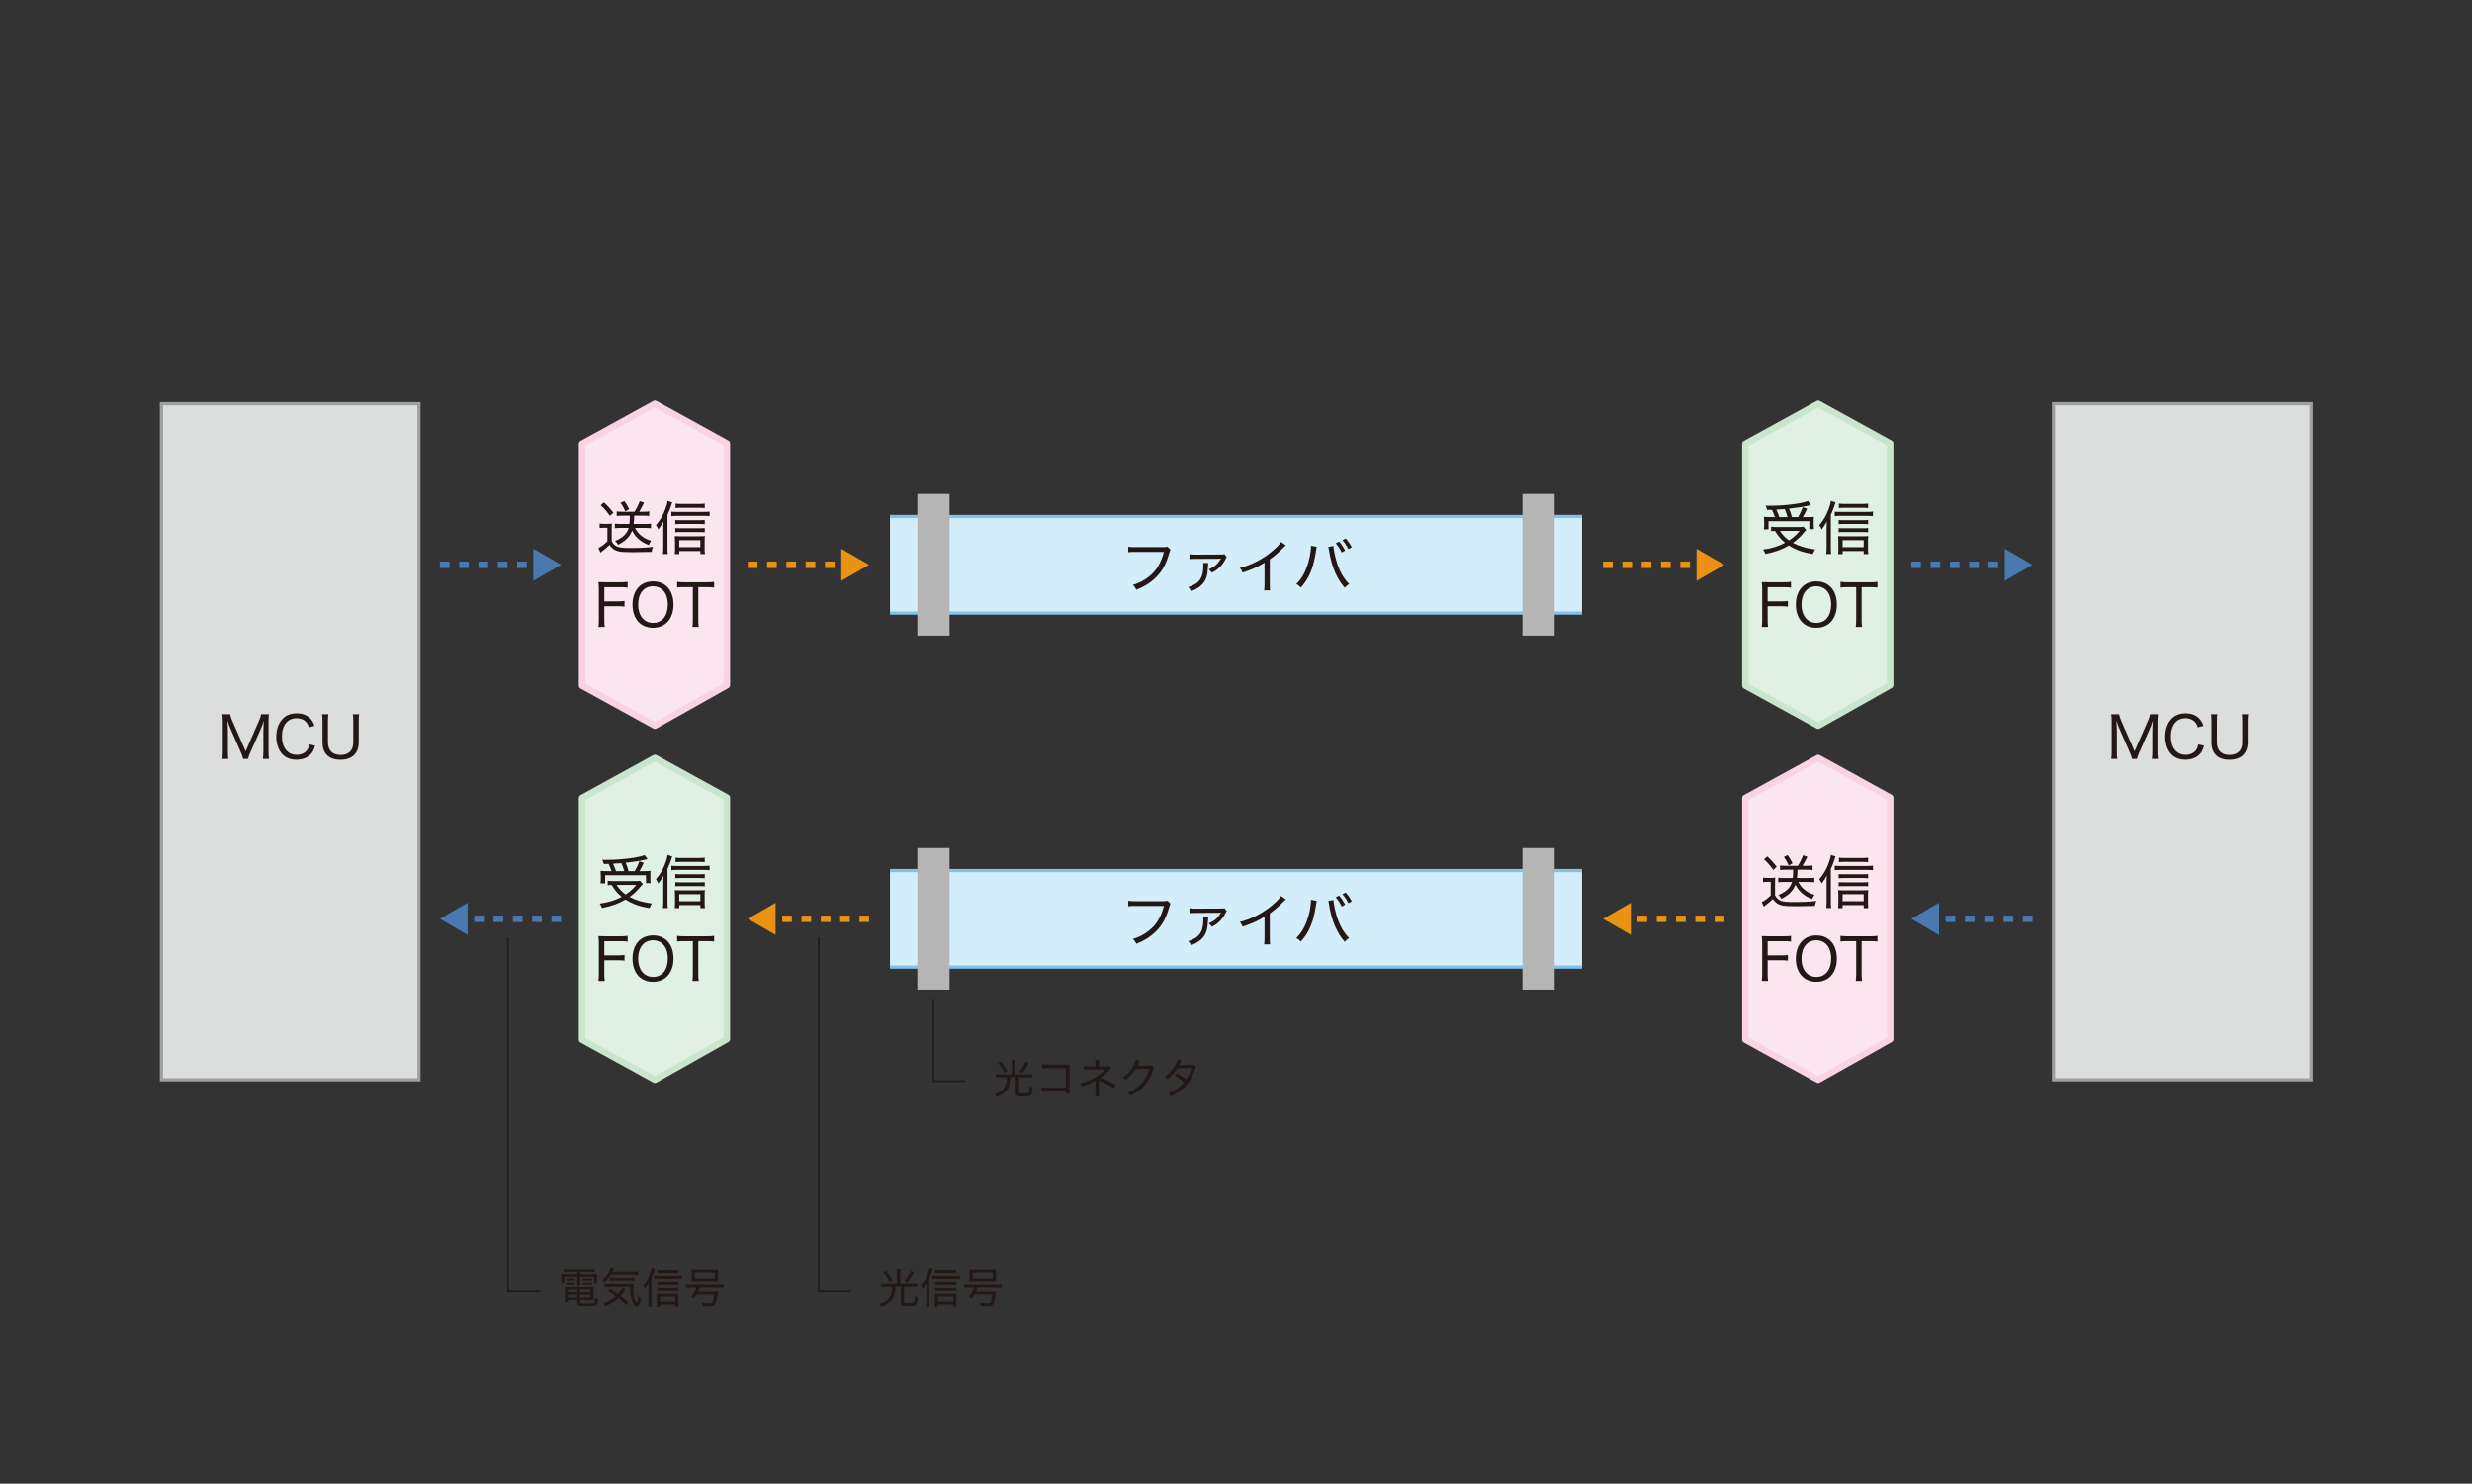 <?xml version="1.0" encoding="UTF-8"?>
<svg xmlns="http://www.w3.org/2000/svg" viewBox="0 0 768 461">
  <rect x="0" y="0" width="768" height="461" fill="#333333" stroke="none"/>
  <defs>
    <style>
      .cls-1 {
        fill: #d3edfb;
        fill-rule: evenodd;
      }

      .cls-2 {
        stroke: #e99214;
      }

      .cls-2, .cls-3, .cls-4, .cls-5, .cls-6 {
        stroke-miterlimit: 10;
      }

      .cls-2, .cls-3, .cls-4, .cls-6 {
        fill: none;
      }

      .cls-2, .cls-4 {
        stroke-dasharray: 3 3;
      }

      .cls-2, .cls-4, .cls-7, .cls-8 {
        stroke-width: 2px;
      }

      .cls-3 {
        stroke: #231815;
        stroke-width: .5px;
      }

      .cls-4 {
        stroke: #4b78ae;
      }

      .cls-9 {
        fill: #e99214;
      }

      .cls-10 {
        fill: #231815;
      }

      .cls-11 {
        fill: #b5b5b6;
      }

      .cls-5 {
        fill: #dcdddd;
        stroke: #9fa0a0;
      }

      .cls-7 {
        fill: #e0f0e2;
        stroke: #cae5cd;
      }

      .cls-7, .cls-8 {
        stroke-linejoin: round;
      }

      .cls-12 {
        fill: #4b78ae;
      }

      .cls-6 {
        stroke: #82c1ea;
      }

      .cls-8 {
        fill: #fbe6ef;
        stroke: #f9d3e3;
      }
    </style>
  </defs>
  <g id="fig">
    <rect class="cls-5" x="50.158" y="125.5" width="80" height="210"/>
    <rect class="cls-5" x="638" y="125.5" width="80" height="210"/>
    <polygon class="cls-8" points="180.829 137.943 180.829 213.05 203.462 225.5 225.829 212.907 225.829 137.817 203.462 125.5 180.829 137.943"/>
    <polygon class="cls-7" points="180.829 247.943 180.829 323.05 203.462 335.5 225.829 322.907 225.829 247.817 203.462 235.5 180.829 247.943"/>
    <polygon class="cls-8" points="542.25 247.943 542.25 323.05 564.883 335.5 587.25 322.907 587.25 247.817 564.883 235.5 542.25 247.943"/>
    <polygon class="cls-7" points="542.25 137.943 542.25 213.05 564.883 225.5 587.25 212.907 587.25 137.817 564.883 125.5 542.25 137.943"/>
    <g>
      <line class="cls-4" x1="136.65" y1="175.5" x2="167.161" y2="175.5"/>
      <polygon class="cls-12" points="165.702 180.486 174.336 175.5 165.702 170.514 165.702 180.486"/>
    </g>
    <g>
      <line class="cls-4" x1="593.782" y1="175.5" x2="624.292" y2="175.5"/>
      <polygon class="cls-12" points="622.833 180.486 631.468 175.5 622.833 170.514 622.833 180.486"/>
    </g>
    <g>
      <line class="cls-2" x1="232.321" y1="175.5" x2="262.832" y2="175.5"/>
      <polygon class="cls-9" points="261.373 180.486 270.008 175.5 261.373 170.514 261.373 180.486"/>
    </g>
    <g>
      <line class="cls-2" x1="498.032" y1="175.5" x2="528.542" y2="175.5"/>
      <polygon class="cls-9" points="527.083 180.486 535.718 175.5 527.083 170.514 527.083 180.486"/>
    </g>
    <g>
      <line class="cls-4" x1="631.468" y1="285.5" x2="600.958" y2="285.5"/>
      <polygon class="cls-12" points="602.417 280.514 593.782 285.5 602.417 290.486 602.417 280.514"/>
    </g>
    <g>
      <line class="cls-4" x1="174.336" y1="285.5" x2="143.826" y2="285.5"/>
      <polygon class="cls-12" points="145.285 280.514 136.65 285.5 145.285 290.486 145.285 280.514"/>
    </g>
    <g>
      <line class="cls-2" x1="535.718" y1="285.5" x2="505.208" y2="285.5"/>
      <polygon class="cls-9" points="506.667 280.514 498.032 285.5 506.667 290.486 506.667 280.514"/>
    </g>
    <g>
      <line class="cls-2" x1="270.008" y1="285.5" x2="239.497" y2="285.5"/>
      <polygon class="cls-9" points="240.956 280.514 232.321 285.5 240.956 290.486 240.956 280.514"/>
    </g>
    <g>
      <g>
        <polygon class="cls-1" points="276.5 160.5 276.5 190.5 491.5 190.5 491.5 160.5 276.5 160.5 276.5 160.5"/>
        <line class="cls-6" x1="276.5" y1="160.5" x2="491.5" y2="160.5"/>
        <line class="cls-6" x1="276.5" y1="190.5" x2="491.5" y2="190.5"/>
      </g>
      <rect class="cls-11" x="285.004" y="153.5" width="10" height="44"/>
      <rect class="cls-11" x="472.996" y="153.5" width="10" height="44"/>
    </g>
    <g>
      <g>
        <polygon class="cls-1" points="276.5 270.5 276.5 300.5 491.5 300.5 491.5 270.5 276.5 270.5 276.5 270.5"/>
        <line class="cls-6" x1="276.5" y1="270.5" x2="491.5" y2="270.5"/>
        <line class="cls-6" x1="276.5" y1="300.5" x2="491.5" y2="300.5"/>
      </g>
      <rect class="cls-11" x="285.004" y="263.5" width="10" height="44"/>
      <rect class="cls-11" x="472.996" y="263.5" width="10" height="44"/>
    </g>
  </g>
  <g id="text_ja">
    <g>
      <path class="cls-10" d="M186.301,162.696c.45.072.72.09,1.405.09h1.044c.504,0,.955-.018,1.387-.09-.072.594-.09,1.008-.09,1.927v3.565c.541.955.972,1.351,1.819,1.692.684.288,1.854.396,3.925.396,3.151,0,5.348-.108,7.094-.36-.288.738-.324.864-.45,1.566-2.575.072-4.105.108-5.654.108-2.358,0-3.853-.09-4.591-.27-1.296-.324-1.98-.81-2.827-1.98-.81.792-1.207,1.134-2.161,1.854-.162.126-.432.342-.612.522l-.684-1.422c.828-.378,1.854-1.135,2.809-2.071v-4.213h-1.134c-.54,0-.846.018-1.278.09v-1.404ZM187.633,156.106c1.26,1.17,1.836,1.801,2.953,3.205l-1.081.99c-1.044-1.458-1.639-2.161-2.881-3.295l1.008-.9ZM193.287,160.229c-.63,0-1.188.036-1.675.108v-1.423c.522.072,1.062.108,1.693.108h3.835c.666-1.062,1.152-2.035,1.621-3.277l1.333.486q-1.044,2.035-1.513,2.791h1.44c.684,0,1.17-.036,1.674-.108v1.423c-.504-.072-1.062-.108-1.729-.108h-2.935c-.036,1.296-.054,1.693-.18,2.593h3.709c.685,0,1.225-.036,1.692-.108v1.422c-.504-.054-1.098-.09-1.782-.09h-3.169c.432.882.936,1.548,1.656,2.197.918.81,1.783,1.296,3.349,1.818-.342.432-.558.792-.72,1.314-1.53-.594-2.376-1.116-3.331-1.999-.828-.756-1.386-1.513-1.854-2.503-.72,1.873-2.088,3.259-4.375,4.411-.234-.486-.522-.846-.918-1.17,2.431-1.062,3.691-2.269,4.213-4.069h-2.539c-.666,0-1.26.036-1.747.09v-1.422c.486.072,1.062.108,1.747.108h2.773c.09-.738.126-1.224.126-2.593h-2.395ZM193.971,155.692c.612.828,1.026,1.53,1.513,2.557l-1.188.648c-.486-1.081-.846-1.729-1.513-2.611l1.188-.594Z"/>
      <path class="cls-10" d="M207.38,170.042c0,.829.018,1.513.09,2.107h-1.512c.072-.685.108-1.225.108-2.143v-5.834c0-.792,0-1.134.054-2.125-.468.954-.756,1.386-1.584,2.467-.216-.541-.36-.774-.756-1.314,1.296-1.477,2.197-3.007,2.935-5.023.415-1.099.576-1.693.685-2.521l1.44.468c-.126.324-.18.504-.342,1.026-.306.954-.63,1.764-1.116,2.827v10.065ZM208.586,158.987c.468.054.882.09,1.512.09h8.643c.738,0,1.242-.036,1.729-.108v1.422c-.504-.054-1.062-.09-1.729-.09h-8.643c-.576,0-1.062.036-1.512.09v-1.404ZM211.035,172.167h-1.404c.054-.468.09-.99.09-1.674v-2.25c0-.612-.036-1.207-.072-1.675.396.054.864.072,1.495.072h6.212c.792,0,1.278-.018,1.638-.072-.054.486-.072.973-.072,1.657v2.25c0,.685.018,1.099.09,1.692h-1.422v-.936h-6.554v.936ZM218.958,162.913c-.415-.072-.882-.09-1.513-.09h-6.23c-.63,0-.99.018-1.404.072v-1.314c.432.054.72.072,1.404.072h6.212c.667,0,1.17-.036,1.531-.09v1.351ZM218.958,165.415c-.433-.072-.847-.09-1.495-.09h-6.248c-.648,0-.99.018-1.404.072v-1.314c.378.054.738.072,1.404.072h6.248c.648,0,1.08-.018,1.495-.09v1.35ZM218.958,157.889c-.45-.072-1.009-.09-1.783-.09h-5.726c-.685,0-1.117.018-1.567.09v-1.405c.504.072.973.108,1.657.108h5.563c.864,0,1.422-.036,1.855-.108v1.405ZM217.589,170.024v-2.179h-6.554v2.179h6.554Z"/>
      <path class="cls-10" d="M187.751,192.548c0,1.044.036,1.584.144,2.25h-1.98c.108-.612.144-1.207.144-2.232v-9.579c0-.828-.036-1.404-.144-2.125.612.036,1.17.054,2.052.054h4.862c.936,0,1.494-.036,2.179-.126v1.783c-.612-.09-1.17-.126-2.161-.126h-5.095v4.411h4.123c.955,0,1.495-.036,2.161-.126v1.765c-.612-.09-1.17-.126-2.161-.126h-4.123v4.177Z"/>
      <path class="cls-10" d="M209.246,187.849c0,4.394-2.484,7.22-6.374,7.22s-6.356-2.809-6.356-7.22c0-4.375,2.502-7.202,6.374-7.202s6.355,2.791,6.355,7.202ZM207.481,187.867c0-1.944-.541-3.493-1.549-4.501-.792-.792-1.854-1.206-3.042-1.206-2.809,0-4.627,2.232-4.627,5.689,0,3.439,1.836,5.708,4.645,5.708,2.791,0,4.574-2.215,4.574-5.69Z"/>
      <path class="cls-10" d="M216.948,192.674c0,.9.036,1.458.144,2.125h-1.981c.09-.54.145-1.225.145-2.125v-10.245h-2.701c-.954,0-1.584.036-2.179.126v-1.765c.702.09,1.17.126,2.161.126h7.041c1.152,0,1.692-.036,2.287-.126v1.765c-.612-.09-1.188-.126-2.287-.126h-2.629v10.245Z"/>
    </g>
    <g>
      <path class="cls-10" d="M668.678,227.07c0-.648.072-2.377.126-3.187-.288,1.098-.504,1.656-1.116,3.043l-3.061,6.86c-.379.828-.541,1.314-.721,2.017h-1.513c-.09-.522-.324-1.224-.702-2.035l-2.971-6.734c-.522-1.17-.666-1.548-1.188-3.169.072,1.314.126,2.791.126,3.331v6.338c0,1.026.036,1.638.145,2.269h-1.891c.107-.684.144-1.242.144-2.269v-9.327c0-.973-.036-1.603-.144-2.287h2.431c.126.576.342,1.261.612,1.891l4.213,9.633,4.213-9.633c.324-.756.505-1.296.612-1.891h2.431c-.107.738-.144,1.261-.144,2.287v9.327c0,1.08.036,1.621.144,2.269h-1.891c.091-.594.145-1.351.145-2.269v-6.464Z"/>
      <path class="cls-10" d="M682.824,225.989c-.252-.774-.45-1.134-.828-1.584-.685-.81-1.729-1.242-2.971-1.242-2.827,0-4.573,2.179-4.573,5.671s1.782,5.708,4.573,5.708c1.387,0,2.539-.522,3.223-1.458.378-.522.54-.955.702-1.765l1.801.378c-.324,1.116-.576,1.692-1.044,2.305-1.009,1.314-2.701,2.052-4.735,2.052-1.783,0-3.277-.558-4.321-1.638-1.261-1.278-1.963-3.259-1.963-5.528,0-2.359.756-4.357,2.124-5.69,1.062-1.026,2.449-1.548,4.178-1.548s3.097.486,4.123,1.477c.685.666,1.026,1.242,1.459,2.395l-1.747.468Z"/>
      <path class="cls-10" d="M698.449,221.92c-.108.63-.145,1.188-.145,2.143v6.608c0,1.638-.485,2.971-1.422,3.925-.937.955-2.431,1.477-4.231,1.477-3.602,0-5.6-1.927-5.6-5.401v-6.572c0-.972-.036-1.566-.145-2.179h1.98c-.107.576-.144,1.17-.144,2.179v6.518c0,2.539,1.404,3.961,3.943,3.961s3.925-1.405,3.925-3.961v-6.518c0-.972-.036-1.548-.144-2.179h1.98Z"/>
    </g>
    <g>
      <path class="cls-10" d="M561.154,164.694c-.252.234-.378.378-.648.685-1.314,1.584-2.106,2.323-3.493,3.313,2.071,1.08,3.907,1.62,6.933,2.034-.288.433-.522.864-.721,1.423-2.214-.378-3.438-.702-4.951-1.333-.954-.396-1.566-.72-2.521-1.314-2.161,1.26-4.357,2.053-7.274,2.629-.198-.576-.36-.864-.738-1.369,2.683-.36,4.789-1.008,6.842-2.106-1.314-1.062-1.944-1.818-3.133-3.673-.486,0-.81.036-1.206.09v-1.404c.468.072,1.062.108,1.818.108h6.645c.756,0,1.188-.018,1.584-.09l.864,1.008ZM551.413,160.679c-.252-.81-.504-1.44-.9-2.25-.468.018-.702.018-1.494.018q-.107-.504-.486-1.333c.486.054.721.054,1.188.054,4.646,0,10.047-.667,11.974-1.477l.918,1.242q-.233.054-.738.18c-1.566.378-3.295.648-6.067.954.396.918.595,1.513.9,2.611h1.927c.648-1.098,1.044-1.962,1.422-3.061l1.387.468c-.774,1.603-.99,2.017-1.351,2.593h1.44c.973,0,1.494-.018,2.017-.072-.054.45-.072.846-.072,1.404v1.207c0,.45.036.828.091,1.188h-1.44v-2.449h-12.694v2.539h-1.44c.054-.378.09-.864.09-1.314v-1.188c0-.486-.018-.846-.071-1.404.54.072,1.116.09,2.143.09h1.26ZM555.375,160.679c-.271-.936-.522-1.656-.9-2.484-1.297.108-1.369.108-2.611.162.414.9.648,1.458.937,2.323h2.575ZM552.979,164.964c.847,1.297,1.603,2.107,2.81,2.971,1.386-.9,2.232-1.657,3.312-2.971h-6.122Z"/>
      <path class="cls-10" d="M568.801,170.042c0,.829.019,1.513.091,2.107h-1.513c.072-.685.108-1.225.108-2.143v-5.834c0-.792,0-1.134.054-2.125-.469.954-.757,1.386-1.585,2.467-.216-.541-.359-.774-.756-1.314,1.296-1.477,2.196-3.007,2.935-5.023.414-1.099.576-1.693.685-2.521l1.44.468c-.126.324-.181.504-.342,1.026-.307.954-.631,1.764-1.117,2.827v10.065ZM570.008,158.987c.468.054.882.09,1.513.09h8.643c.737,0,1.242-.036,1.729-.108v1.422c-.505-.054-1.062-.09-1.729-.09h-8.643c-.576,0-1.062.036-1.513.09v-1.404ZM572.456,172.167h-1.404c.054-.468.09-.99.09-1.674v-2.25c0-.612-.036-1.207-.071-1.675.396.054.864.072,1.494.072h6.212c.792,0,1.278-.018,1.639-.072-.055.486-.072.973-.072,1.657v2.25c0,.685.018,1.099.09,1.692h-1.422v-.936h-6.555v.936ZM580.379,162.912c-.414-.072-.883-.09-1.513-.09h-6.229c-.631,0-.99.018-1.405.072v-1.314c.433.054.721.072,1.405.072h6.212c.666,0,1.17-.036,1.53-.09v1.351ZM580.379,165.415c-.433-.072-.847-.09-1.495-.09h-6.247c-.648,0-.99.018-1.405.072v-1.314c.379.054.738.072,1.405.072h6.247c.648,0,1.081-.018,1.495-.09v1.35ZM580.379,157.889c-.45-.072-1.009-.09-1.783-.09h-5.726c-.684,0-1.116.018-1.566.09v-1.405c.504.072.973.108,1.656.108h5.564c.864,0,1.422-.036,1.854-.108v1.405ZM579.011,170.024v-2.179h-6.555v2.179h6.555Z"/>
      <path class="cls-10" d="M549.172,192.548c0,1.044.036,1.584.145,2.25h-1.98c.107-.612.144-1.207.144-2.232v-9.579c0-.828-.036-1.404-.144-2.125.612.036,1.17.054,2.053.054h4.861c.937,0,1.494-.036,2.179-.126v1.783c-.612-.09-1.171-.126-2.161-.126h-5.096v4.411h4.124c.954,0,1.494-.036,2.16-.126v1.765c-.612-.09-1.17-.126-2.16-.126h-4.124v4.177Z"/>
      <path class="cls-10" d="M570.667,187.848c0,4.394-2.484,7.22-6.374,7.22s-6.355-2.809-6.355-7.22c0-4.375,2.503-7.202,6.374-7.202s6.355,2.791,6.355,7.202ZM568.902,187.866c0-1.944-.54-3.493-1.548-4.501-.793-.792-1.854-1.206-3.043-1.206-2.809,0-4.628,2.232-4.628,5.689,0,3.439,1.837,5.708,4.646,5.708,2.791,0,4.573-2.215,4.573-5.69Z"/>
      <path class="cls-10" d="M578.369,192.674c0,.9.036,1.458.145,2.125h-1.98c.09-.54.144-1.225.144-2.125v-10.245h-2.7c-.955,0-1.585.036-2.179.126v-1.765c.702.09,1.17.126,2.16.126h7.04c1.152,0,1.692-.036,2.287-.126v1.765c-.612-.09-1.188-.126-2.287-.126h-2.629v10.245Z"/>
    </g>
    <g>
      <path class="cls-10" d="M199.733,274.694c-.252.234-.378.378-.648.685-1.314,1.584-2.106,2.323-3.493,3.313,2.07,1.08,3.907,1.62,6.932,2.034-.288.433-.522.864-.72,1.423-2.215-.378-3.439-.702-4.952-1.333-.954-.396-1.566-.72-2.521-1.314-2.161,1.26-4.357,2.053-7.274,2.629-.198-.576-.36-.864-.738-1.369,2.683-.36,4.79-1.008,6.842-2.106-1.314-1.062-1.945-1.818-3.133-3.673-.486,0-.81.036-1.206.09v-1.404c.468.072,1.062.108,1.818.108h6.644c.756,0,1.188-.018,1.584-.09l.864,1.008ZM189.992,270.679c-.252-.81-.504-1.44-.9-2.25-.468.018-.702.018-1.495.018q-.108-.504-.486-1.333c.486.054.72.054,1.188.054,4.646,0,10.047-.667,11.974-1.477l.918,1.242q-.234.054-.738.18c-1.566.378-3.295.648-6.068.954.396.918.594,1.513.9,2.611h1.927c.648-1.098,1.044-1.962,1.422-3.061l1.386.468c-.774,1.603-.99,2.017-1.351,2.593h1.44c.973,0,1.495-.018,2.017-.072-.054.45-.072.846-.072,1.404v1.207c0,.45.036.828.09,1.188h-1.44v-2.449h-12.694v2.539h-1.44c.054-.378.09-.864.09-1.314v-1.188c0-.486-.018-.846-.072-1.404.541.072,1.117.09,2.143.09h1.261ZM193.953,270.679c-.27-.936-.522-1.656-.9-2.484-1.296.108-1.368.108-2.611.162.415.9.648,1.458.937,2.323h2.575ZM191.559,274.964c.846,1.297,1.603,2.107,2.809,2.971,1.387-.9,2.233-1.657,3.313-2.971h-6.122Z"/>
      <path class="cls-10" d="M207.38,280.042c0,.829.018,1.513.09,2.107h-1.512c.072-.685.108-1.225.108-2.143v-5.834c0-.792,0-1.134.054-2.125-.468.954-.756,1.386-1.584,2.467-.216-.541-.36-.774-.756-1.314,1.296-1.477,2.197-3.007,2.935-5.023.415-1.099.576-1.693.685-2.521l1.44.468c-.126.324-.18.504-.342,1.026-.306.954-.63,1.764-1.116,2.827v10.065ZM208.586,268.987c.468.054.882.09,1.512.09h8.643c.738,0,1.242-.036,1.729-.108v1.422c-.504-.054-1.062-.09-1.729-.09h-8.643c-.576,0-1.062.036-1.512.09v-1.404ZM211.035,282.167h-1.404c.054-.468.09-.99.09-1.674v-2.25c0-.612-.036-1.207-.072-1.675.396.054.864.072,1.495.072h6.212c.792,0,1.278-.018,1.638-.072-.054.486-.072.973-.072,1.657v2.25c0,.685.018,1.099.09,1.692h-1.422v-.936h-6.554v.936ZM218.958,272.912c-.415-.072-.882-.09-1.513-.09h-6.23c-.63,0-.99.018-1.404.072v-1.314c.432.054.72.072,1.404.072h6.212c.667,0,1.17-.036,1.531-.09v1.351ZM218.958,275.415c-.433-.072-.847-.09-1.495-.09h-6.248c-.648,0-.99.018-1.404.072v-1.314c.378.054.738.072,1.404.072h6.248c.648,0,1.08-.018,1.495-.09v1.35ZM218.958,267.889c-.45-.072-1.009-.09-1.783-.09h-5.726c-.685,0-1.117.018-1.567.09v-1.405c.504.072.973.108,1.657.108h5.563c.864,0,1.422-.036,1.855-.108v1.405ZM217.589,280.024v-2.179h-6.554v2.179h6.554Z"/>
      <path class="cls-10" d="M187.751,302.548c0,1.044.036,1.584.144,2.25h-1.98c.108-.612.144-1.207.144-2.232v-9.579c0-.828-.036-1.404-.144-2.125.612.036,1.17.054,2.052.054h4.862c.936,0,1.494-.036,2.179-.126v1.783c-.612-.09-1.17-.126-2.161-.126h-5.095v4.411h4.123c.955,0,1.495-.036,2.161-.126v1.765c-.612-.09-1.17-.126-2.161-.126h-4.123v4.177Z"/>
      <path class="cls-10" d="M209.246,297.848c0,4.394-2.484,7.22-6.374,7.22s-6.356-2.809-6.356-7.22c0-4.375,2.502-7.202,6.374-7.202s6.355,2.791,6.355,7.202ZM207.481,297.866c0-1.944-.541-3.493-1.549-4.501-.792-.792-1.854-1.206-3.042-1.206-2.809,0-4.627,2.232-4.627,5.689,0,3.439,1.836,5.708,4.645,5.708,2.791,0,4.574-2.215,4.574-5.69Z"/>
      <path class="cls-10" d="M216.948,302.674c0,.9.036,1.458.144,2.125h-1.981c.09-.54.145-1.225.145-2.125v-10.245h-2.701c-.954,0-1.584.036-2.179.126v-1.765c.702.09,1.17.126,2.161.126h7.041c1.152,0,1.692-.036,2.287-.126v1.765c-.612-.09-1.188-.126-2.287-.126h-2.629v10.245Z"/>
    </g>
    <g>
      <path class="cls-10" d="M547.723,272.696c.45.072.72.09,1.404.09h1.044c.504,0,.954-.018,1.387-.09-.072.594-.09,1.008-.09,1.927v3.565c.54.955.972,1.351,1.818,1.692.684.288,1.854.396,3.925.396,3.151,0,5.348-.108,7.095-.36-.288.738-.324.864-.45,1.566-2.575.072-4.105.108-5.654.108-2.358,0-3.853-.09-4.591-.27-1.297-.324-1.98-.81-2.827-1.98-.811.792-1.206,1.134-2.161,1.854-.161.126-.432.342-.611.522l-.685-1.422c.828-.378,1.854-1.135,2.809-2.071v-4.213h-1.134c-.54,0-.847.018-1.278.09v-1.404ZM549.055,266.106c1.261,1.17,1.837,1.801,2.953,3.205l-1.081.99c-1.044-1.458-1.638-2.161-2.881-3.295l1.009-.9ZM554.708,270.229c-.63,0-1.188.036-1.674.108v-1.423c.521.072,1.062.108,1.692.108h3.835c.666-1.062,1.152-2.035,1.62-3.277l1.333.486q-1.045,2.035-1.513,2.791h1.44c.685,0,1.17-.036,1.675-.108v1.423c-.505-.072-1.062-.108-1.729-.108h-2.936c-.036,1.296-.054,1.693-.18,2.593h3.709c.685,0,1.225-.036,1.692-.108v1.422c-.504-.054-1.098-.09-1.782-.09h-3.169c.432.882.937,1.548,1.656,2.197.918.81,1.783,1.296,3.35,1.818-.343.432-.559.792-.721,1.314-1.53-.594-2.377-1.116-3.331-1.999-.828-.756-1.387-1.513-1.854-2.503-.72,1.873-2.089,3.259-4.375,4.411-.234-.486-.522-.846-.919-1.17,2.431-1.062,3.691-2.269,4.214-4.069h-2.539c-.666,0-1.26.036-1.746.09v-1.422c.486.072,1.062.108,1.746.108h2.773c.09-.738.126-1.224.126-2.593h-2.396ZM555.393,265.692c.612.828,1.026,1.53,1.513,2.557l-1.188.648c-.486-1.081-.847-1.729-1.513-2.611l1.188-.594Z"/>
      <path class="cls-10" d="M568.801,280.042c0,.829.019,1.513.091,2.107h-1.513c.072-.685.108-1.225.108-2.143v-5.834c0-.792,0-1.134.054-2.125-.469.954-.757,1.386-1.585,2.467-.216-.541-.359-.774-.756-1.314,1.296-1.477,2.196-3.007,2.935-5.023.414-1.099.576-1.693.685-2.521l1.44.468c-.126.324-.181.504-.342,1.026-.307.954-.631,1.764-1.117,2.827v10.065ZM570.008,268.987c.468.054.882.09,1.513.09h8.643c.737,0,1.242-.036,1.729-.108v1.422c-.505-.054-1.062-.09-1.729-.09h-8.643c-.576,0-1.062.036-1.513.09v-1.404ZM572.456,282.167h-1.404c.054-.468.09-.99.09-1.674v-2.25c0-.612-.036-1.207-.071-1.675.396.054.864.072,1.494.072h6.212c.792,0,1.278-.018,1.639-.072-.055.486-.072.973-.072,1.657v2.25c0,.685.018,1.099.09,1.692h-1.422v-.936h-6.555v.936ZM580.379,272.913c-.414-.072-.883-.09-1.513-.09h-6.229c-.631,0-.99.018-1.405.072v-1.314c.433.054.721.072,1.405.072h6.212c.666,0,1.17-.036,1.53-.09v1.351ZM580.379,275.415c-.433-.072-.847-.09-1.495-.09h-6.247c-.648,0-.99.018-1.405.072v-1.314c.379.054.738.072,1.405.072h6.247c.648,0,1.081-.018,1.495-.09v1.35ZM580.379,267.889c-.45-.072-1.009-.09-1.783-.09h-5.726c-.684,0-1.116.018-1.566.09v-1.405c.504.072.973.108,1.656.108h5.564c.864,0,1.422-.036,1.854-.108v1.405ZM579.011,280.024v-2.179h-6.555v2.179h6.555Z"/>
      <path class="cls-10" d="M549.172,302.548c0,1.044.036,1.584.145,2.25h-1.98c.107-.612.144-1.207.144-2.232v-9.579c0-.828-.036-1.404-.144-2.125.612.036,1.17.054,2.053.054h4.861c.937,0,1.494-.036,2.179-.126v1.783c-.612-.09-1.171-.126-2.161-.126h-5.096v4.411h4.124c.954,0,1.494-.036,2.16-.126v1.765c-.612-.09-1.17-.126-2.16-.126h-4.124v4.177Z"/>
      <path class="cls-10" d="M570.667,297.849c0,4.394-2.484,7.22-6.374,7.22s-6.355-2.809-6.355-7.22c0-4.375,2.503-7.202,6.374-7.202s6.355,2.791,6.355,7.202ZM568.902,297.867c0-1.944-.54-3.493-1.548-4.501-.793-.792-1.854-1.206-3.043-1.206-2.809,0-4.628,2.232-4.628,5.689,0,3.439,1.837,5.708,4.646,5.708,2.791,0,4.573-2.215,4.573-5.69Z"/>
      <path class="cls-10" d="M578.369,302.674c0,.9.036,1.458.145,2.125h-1.98c.09-.54.144-1.225.144-2.125v-10.245h-2.7c-.955,0-1.585.036-2.179.126v-1.765c.702.09,1.17.126,2.16.126h7.04c1.152,0,1.692-.036,2.287-.126v1.765c-.612-.09-1.188-.126-2.287-.126h-2.629v10.245Z"/>
    </g>
    <g>
      <path class="cls-10" d="M81.824,227.07c0-.648.072-2.377.126-3.187-.288,1.098-.504,1.656-1.116,3.043l-3.061,6.86c-.378.828-.54,1.314-.72,2.017h-1.512c-.09-.522-.324-1.224-.702-2.035l-2.971-6.734c-.522-1.17-.666-1.548-1.188-3.169.072,1.314.126,2.791.126,3.331v6.338c0,1.026.036,1.638.144,2.269h-1.89c.108-.684.144-1.242.144-2.269v-9.327c0-.973-.036-1.603-.144-2.287h2.431c.126.576.342,1.261.612,1.891l4.213,9.633,4.213-9.633c.324-.756.504-1.296.612-1.891h2.431c-.108.738-.144,1.261-.144,2.287v9.327c0,1.08.036,1.621.144,2.269h-1.891c.09-.594.144-1.351.144-2.269v-6.464Z"/>
      <path class="cls-10" d="M95.97,225.989c-.252-.774-.45-1.134-.828-1.584-.684-.81-1.729-1.242-2.971-1.242-2.827,0-4.573,2.179-4.573,5.671s1.782,5.708,4.573,5.708c1.386,0,2.539-.522,3.223-1.458.378-.522.541-.955.702-1.765l1.801.378c-.324,1.116-.576,1.692-1.044,2.305-1.008,1.314-2.701,2.052-4.735,2.052-1.783,0-3.277-.558-4.321-1.638-1.26-1.278-1.962-3.259-1.962-5.528,0-2.359.756-4.357,2.125-5.69,1.062-1.026,2.449-1.548,4.177-1.548s3.097.486,4.123,1.477c.685.666,1.026,1.242,1.458,2.395l-1.747.468Z"/>
      <path class="cls-10" d="M111.594,221.92c-.108.63-.144,1.188-.144,2.143v6.608c0,1.638-.486,2.971-1.422,3.925-.937.955-2.431,1.477-4.231,1.477-3.601,0-5.6-1.927-5.6-5.401v-6.572c0-.972-.036-1.566-.144-2.179h1.98c-.108.576-.144,1.17-.144,2.179v6.518c0,2.539,1.404,3.961,3.943,3.961s3.925-1.405,3.925-3.961v-6.518c0-.972-.036-1.548-.144-2.179h1.981Z"/>
    </g>
    <g>
      <path class="cls-10" d="M363.628,280.753q-.126.234-.396,1.188c-.936,3.439-2.323,5.834-4.501,7.851-1.656,1.512-3.223,2.467-5.689,3.457-.342-.702-.504-.937-1.08-1.495,1.62-.504,2.683-.99,4.033-1.891,2.898-1.926,4.627-4.501,5.617-8.373h-8.895c-1.044,0-1.566.018-2.196.108v-1.71c.702.108,1.116.126,2.232.126h8.57c.811,0,.973-.018,1.369-.144l.936.882Z"/>
      <path class="cls-10" d="M375.381,284.931c-.036.234-.054.486-.09,1.17-.108,2.485-.486,3.835-1.458,5.078-.811,1.062-1.927,1.801-3.763,2.539-.288-.594-.432-.792-.9-1.296,3.547-1.135,4.681-2.827,4.681-6.914,0-.216-.018-.324-.054-.576h1.584ZM369.547,282.212c.558.108,1.062.126,1.981.126l7.76-.036c.684,0,.792,0,1.116-.108l.72.882c-.162.234-.18.234-.54.954-.486.972-1.333,1.999-2.251,2.773-.558.45-.99.738-1.836,1.152-.342-.486-.486-.667-.972-1.062,1.692-.666,2.755-1.566,3.655-3.079q.036-.072.09-.144.036-.036.072-.09l-.036-.018c-.144.036-.306.054-.432.054l-7.346.036c-1.296.018-1.405.018-1.981.072v-1.512Z"/>
      <path class="cls-10" d="M399.467,279.457c-.27.234-.36.306-.648.612-1.296,1.369-2.719,2.611-4.321,3.763v7.472c0,1.099.018,1.621.09,2.125h-1.837c.09-.558.108-.973.108-2.107v-6.482c-2.305,1.405-3.457,1.927-6.806,3.079-.27-.667-.396-.882-.846-1.44,3.421-.9,6.5-2.431,9.381-4.664,1.638-1.278,2.898-2.539,3.403-3.403l1.477,1.044Z"/>
      <path class="cls-10" d="M409.094,279.907c-.072.234-.108.378-.234,1.278-.774,5.239-2.143,8.552-4.717,11.379-.595-.612-.774-.756-1.405-1.117,1.459-1.422,2.359-2.863,3.224-5.131.792-2.071,1.332-4.717,1.351-6.734l1.782.324ZM414.261,279.637c.055.955.379,2.701.811,4.286.9,3.241,2.179,5.635,4.069,7.526-.63.414-.828.594-1.351,1.188-1.225-1.368-2.143-2.845-3.024-4.843-.847-1.945-1.495-4.286-1.837-6.608-.108-.667-.162-.937-.234-1.225l1.566-.324ZM416.026,278.287c.847,1.008,1.261,1.621,1.891,2.791l-1.062.594c-.558-1.116-1.134-2.017-1.872-2.845l1.044-.54ZM418.079,277.314c.847.99,1.242,1.548,1.891,2.736l-1.044.594c-.522-1.044-1.062-1.854-1.854-2.791l1.008-.54Z"/>
    </g>
    <g>
      <path class="cls-10" d="M363.628,170.753q-.126.234-.396,1.188c-.936,3.439-2.323,5.834-4.501,7.851-1.656,1.512-3.223,2.467-5.689,3.457-.342-.702-.504-.937-1.08-1.495,1.62-.504,2.683-.99,4.033-1.891,2.898-1.926,4.627-4.501,5.617-8.372h-8.895c-1.044,0-1.566.018-2.196.108v-1.71c.702.108,1.116.126,2.232.126h8.57c.811,0,.973-.018,1.369-.144l.936.882Z"/>
      <path class="cls-10" d="M375.381,174.93c-.036.234-.054.486-.09,1.17-.108,2.484-.486,3.835-1.458,5.077-.811,1.062-1.927,1.801-3.763,2.539-.288-.594-.432-.792-.9-1.296,3.547-1.134,4.681-2.827,4.681-6.914,0-.216-.018-.324-.054-.576h1.584ZM369.547,172.211c.558.108,1.062.126,1.981.126l7.76-.036c.684,0,.792,0,1.116-.108l.72.882c-.162.234-.18.234-.54.955-.486.972-1.333,1.999-2.251,2.773-.558.45-.99.738-1.836,1.152-.342-.486-.486-.667-.972-1.062,1.692-.666,2.755-1.566,3.655-3.079q.036-.072.09-.144.036-.036.072-.09l-.036-.018c-.144.036-.306.054-.432.054l-7.346.036c-1.296.018-1.405.018-1.981.072v-1.513Z"/>
      <path class="cls-10" d="M399.467,169.457c-.27.234-.36.306-.648.612-1.296,1.369-2.719,2.611-4.321,3.763v7.472c0,1.099.018,1.621.09,2.125h-1.837c.09-.559.108-.973.108-2.107v-6.482c-2.305,1.404-3.457,1.927-6.806,3.079-.27-.666-.396-.882-.846-1.44,3.421-.9,6.5-2.431,9.381-4.664,1.638-1.278,2.898-2.539,3.403-3.403l1.477,1.044Z"/>
      <path class="cls-10" d="M409.094,169.906c-.072.234-.108.378-.234,1.279-.774,5.239-2.143,8.552-4.717,11.379-.595-.612-.774-.756-1.405-1.117,1.459-1.422,2.359-2.863,3.224-5.131.792-2.071,1.332-4.717,1.351-6.734l1.782.324ZM414.261,169.636c.055.955.379,2.701.811,4.286.9,3.241,2.179,5.636,4.069,7.526-.63.415-.828.594-1.351,1.188-1.225-1.368-2.143-2.845-3.024-4.843-.847-1.945-1.495-4.285-1.837-6.608-.108-.667-.162-.937-.234-1.225l1.566-.324ZM416.026,168.286c.847,1.008,1.261,1.62,1.891,2.791l-1.062.594c-.558-1.116-1.134-2.017-1.872-2.845l1.044-.54ZM418.079,167.313c.847.991,1.242,1.549,1.891,2.737l-1.044.594c-.522-1.044-1.062-1.854-1.854-2.791l1.008-.541Z"/>
    </g>
    <g>
      <g>
        <path class="cls-10" d="M176.521,395.369c-.533,0-.897.013-1.313.052v-.936c.429.052.845.078,1.378.078h6.787c.546,0,.936-.026,1.326-.078v.936c-.403-.039-.702-.052-1.274-.052h-3.146v.702h3.77c.767,0,1.131-.013,1.482-.052-.039.299-.052.559-.052,1.001v.78c0,.429.013.65.078,1.001h-.988v-1.989h-4.29v1.495c0,.65.013.91.065,1.261h-1.066c.052-.338.078-.689.078-1.261v-1.495h-4.03v1.989h-.988c.052-.338.078-.598.078-1.001v-.78c0-.416-.013-.689-.052-1.001.351.039.715.052,1.469.052h3.523v-.702h-2.834ZM176.443,403.95v.702h-1.027c.052-.338.078-.728.078-1.144v-2.405c0-.481-.013-.832-.052-1.183.338.039.637.052,1.157.052h6.63c.559,0,.884-.013,1.222-.052-.039.338-.052.65-.052,1.183v1.95c0,.416.013.702.039.949-.403-.039-.702-.052-1.209-.052h-2.964v.728c0,.117.026.182.104.221.195.104.702.143,1.963.143,1.43,0,2.106-.065,2.314-.247.169-.13.221-.521.234-1.508.351.182.429.221.949.377-.078,2.093-.247,2.197-3.705,2.197-2.431,0-2.782-.117-2.782-.91v-1.001h-2.899ZM175.989,397.358c.221.026.403.039.754.039h1.196c.312,0,.533-.013.728-.039v.702c-.208-.026-.416-.039-.728-.039h-1.196c-.325,0-.533.013-.754.039v-.702ZM175.989,398.62c.208.026.39.039.754.039h1.196c.312,0,.533-.013.728-.039v.702c-.247-.026-.416-.039-.728-.039h-1.196c-.338,0-.481.013-.754.039v-.702ZM176.431,400.712v.819h2.912v-.819h-2.912ZM176.431,402.26v.923h2.912v-.923h-2.912ZM183.464,401.532v-.819h-3.198v.819h3.198ZM183.464,403.183v-.923h-3.198v.923h3.198ZM181.033,397.358c.221.026.403.039.754.039h1.404c.325,0,.533-.013.728-.039v.702c-.208-.026-.403-.039-.728-.039h-1.404c-.338,0-.546.013-.754.039v-.702ZM181.033,398.62c.195.026.39.039.754.039h1.404c.312,0,.533-.013.728-.039v.702c-.208-.026-.403-.039-.728-.039h-1.404c-.338,0-.533.013-.754.039v-.702Z"/>
        <path class="cls-10" d="M189.769,396.188c-.611,1.001-1.17,1.664-2.015,2.444-.117-.247-.325-.442-.715-.689,1.118-.962,1.859-1.924,2.457-3.185.156-.325.221-.533.26-.78l1.079.208c-.078.156-.104.195-.221.442-.13.26-.195.403-.338.663h6.318c.741,0,1.183-.026,1.625-.091v1.079c-.273-.065-.806-.091-1.625-.091h-6.825ZM194.579,405.549c-.793-.832-1.287-1.287-2.457-2.21-1.144,1.053-2.067,1.651-3.965,2.574-.221-.39-.351-.546-.728-.871,1.859-.754,2.86-1.339,3.926-2.275-.767-.572-1.3-.91-2.444-1.586l.676-.624c1.014.585,1.482.884,2.444,1.547.715-.754,1.17-1.417,1.339-1.924l1.001.533q-.208.26-.52.689c-.351.481-.611.793-1.053,1.274,1.053.793,1.625,1.274,2.496,2.067l-.715.806ZM189.197,399.919c-.611,0-.988.026-1.378.078v-1.027c.312.039.65.065,1.183.065h6.332c.806,0,1.105-.013,1.482-.052-.039.39-.052.689-.052,1.131,0,1.521.156,2.77.442,3.641.182.52.455.988.598.988.156,0,.364-1.001.429-2.093.299.299.507.455.832.598-.208,1.859-.572,2.678-1.209,2.678-.533,0-1.17-.741-1.534-1.768-.351-.988-.494-2.171-.52-4.238h-6.604ZM189.457,397.111c.208.039.585.052,1.079.052h5.317c.637,0,1.027-.026,1.3-.065v1.001c-.338-.052-.689-.065-1.3-.065h-5.174c-.546,0-.897.013-1.222.065v-.988Z"/>
        <path class="cls-10" d="M202.405,404.509c0,.598.013,1.092.065,1.521h-1.092c.052-.494.078-.884.078-1.547v-4.212c0-.572,0-.819.039-1.534-.338.689-.546,1.001-1.144,1.781-.156-.39-.26-.559-.546-.949.936-1.066,1.586-2.171,2.119-3.627.299-.793.416-1.222.494-1.82l1.04.338c-.091.234-.13.364-.247.741-.221.689-.455,1.274-.806,2.041v7.268ZM203.275,396.526c.338.039.637.065,1.092.065h6.24c.533,0,.897-.026,1.248-.078v1.027c-.364-.039-.767-.065-1.248-.065h-6.24c-.416,0-.767.026-1.092.065v-1.014ZM205.044,406.043h-1.014c.039-.338.065-.715.065-1.209v-1.625c0-.442-.026-.871-.052-1.209.286.039.624.052,1.079.052h4.485c.572,0,.923-.013,1.183-.052-.039.351-.052.702-.052,1.196v1.625c0,.494.013.793.065,1.222h-1.027v-.676h-4.732v.676ZM210.764,399.36c-.299-.052-.637-.065-1.092-.065h-4.498c-.455,0-.715.013-1.014.052v-.949c.312.039.52.052,1.014.052h4.485c.481,0,.845-.026,1.105-.065v.975ZM210.764,401.167c-.312-.052-.611-.065-1.079-.065h-4.511c-.468,0-.715.013-1.014.052v-.949c.273.039.533.052,1.014.052h4.511c.468,0,.78-.013,1.079-.065v.975ZM210.764,395.733c-.325-.052-.728-.065-1.287-.065h-4.134c-.494,0-.806.013-1.131.065v-1.014c.364.052.702.078,1.196.078h4.017c.624,0,1.027-.026,1.339-.078v1.014ZM209.776,404.496v-1.573h-4.732v1.573h4.732Z"/>
        <path class="cls-10" d="M214.534,400.102c-.546,0-1.001.026-1.378.078v-1.053c.351.052.78.078,1.391.078h8.867c.611,0,1.04-.026,1.404-.078v1.053c-.364-.052-.832-.078-1.404-.078h-5.955c-.221.533-.312.741-.572,1.248h4.797c.741,0,1.092-.013,1.404-.052-.013.117-.052.377-.104.884-.247,1.885-.546,2.938-.936,3.315-.312.312-.741.416-1.664.416-.637,0-1.287-.039-2.08-.104-.013-.312-.078-.637-.234-1.014.819.104,1.794.195,2.314.195.598,0,.819-.065.962-.312.221-.377.39-1.066.572-2.47h-5.486c-.208.351-.338.546-.689,1.092l-1.105-.221c.793-1.04,1.261-1.859,1.729-2.977h-1.833ZM214.885,395.59c0-.39-.013-.663-.052-1.001.507.052.91.065,1.469.065h5.356c.741,0,1.105-.013,1.469-.065-.039.338-.052.611-.052,1.001v1.69c0,.429.013.676.052,1.014-.416-.039-.702-.052-1.365-.052h-5.551c-.637,0-.949.013-1.378.052.039-.338.052-.611.052-1.014v-1.69ZM215.873,395.525v1.859h6.201v-1.859h-6.201Z"/>
      </g>
      <polyline class="cls-3" points="157.81 291.272 157.81 401.272 167.81 401.272"/>
    </g>
    <g>
      <g>
        <path class="cls-10" d="M278.676,395.616c0-.481-.026-.819-.078-1.222h1.17c-.052.351-.078.702-.078,1.222v3.354h3.913c.52,0,.949-.026,1.378-.078v1.066c-.377-.052-.793-.078-1.378-.078h-2.717v4.68c0,.312.13.338,1.417.338,1.053,0,1.404-.052,1.56-.247.169-.221.273-.845.325-1.95.39.234.598.312.975.403-.156,1.56-.338,2.119-.78,2.444-.312.234-.793.299-2.262.299-1.196,0-1.586-.039-1.885-.221-.26-.143-.338-.351-.338-.845v-4.901h-1.703c-.052,1.092-.104,1.547-.312,2.275-.533,1.911-1.703,3.055-3.939,3.861-.221-.377-.364-.572-.676-.884,1.456-.442,2.366-1.001,2.99-1.859.598-.806.871-1.833.923-3.393h-2.145c-.507,0-.962.026-1.365.078v-1.066c.442.052.832.078,1.378.078h3.627v-3.354ZM275.296,395.019c.897,1.079,1.248,1.586,1.989,2.899l-.897.559c-.689-1.352-1.066-1.937-1.976-2.99l.884-.468ZM283.955,395.447c-.806,1.508-1.209,2.119-2.106,3.159l-.884-.52c.91-.988,1.378-1.703,2.041-3.107l.949.468Z"/>
        <path class="cls-10" d="M288.751,404.509c0,.598.013,1.092.065,1.521h-1.092c.052-.494.078-.884.078-1.547v-4.212c0-.572,0-.819.039-1.534-.338.689-.546,1.001-1.144,1.781-.156-.39-.26-.559-.546-.949.936-1.066,1.586-2.171,2.119-3.627.299-.793.416-1.222.494-1.82l1.04.338c-.091.234-.13.364-.247.741-.221.689-.455,1.274-.806,2.041v7.268ZM289.622,396.526c.338.039.637.065,1.092.065h6.24c.533,0,.897-.026,1.248-.078v1.027c-.364-.039-.767-.065-1.248-.065h-6.24c-.416,0-.767.026-1.092.065v-1.014ZM291.391,406.043h-1.014c.039-.338.065-.715.065-1.209v-1.625c0-.442-.026-.871-.052-1.209.286.039.624.052,1.079.052h4.485c.572,0,.923-.013,1.183-.052-.039.351-.052.702-.052,1.196v1.625c0,.494.013.793.065,1.222h-1.027v-.676h-4.732v.676ZM297.11,399.36c-.299-.052-.637-.065-1.092-.065h-4.498c-.455,0-.715.013-1.014.052v-.949c.312.039.52.052,1.014.052h4.485c.481,0,.845-.026,1.105-.065v.975ZM297.11,401.167c-.312-.052-.611-.065-1.079-.065h-4.511c-.468,0-.715.013-1.014.052v-.949c.273.039.533.052,1.014.052h4.511c.468,0,.78-.013,1.079-.065v.975ZM297.11,395.733c-.325-.052-.728-.065-1.287-.065h-4.134c-.494,0-.806.013-1.131.065v-1.014c.364.052.702.078,1.196.078h4.017c.624,0,1.027-.026,1.339-.078v1.014ZM296.123,404.496v-1.573h-4.732v1.573h4.732Z"/>
        <path class="cls-10" d="M300.88,400.102c-.546,0-1.001.026-1.378.078v-1.053c.351.052.78.078,1.391.078h8.867c.611,0,1.04-.026,1.404-.078v1.053c-.364-.052-.832-.078-1.404-.078h-5.955c-.221.533-.312.741-.572,1.248h4.797c.741,0,1.092-.013,1.404-.052-.013.117-.052.377-.104.884-.247,1.885-.546,2.938-.936,3.315-.312.312-.741.416-1.664.416-.637,0-1.287-.039-2.08-.104-.013-.312-.078-.637-.234-1.014.819.104,1.794.195,2.314.195.598,0,.819-.065.962-.312.221-.377.39-1.066.572-2.47h-5.486c-.208.351-.338.546-.689,1.092l-1.105-.221c.793-1.04,1.261-1.859,1.729-2.977h-1.833ZM301.231,395.59c0-.39-.013-.663-.052-1.001.507.052.91.065,1.469.065h5.356c.741,0,1.105-.013,1.469-.065-.039.338-.052.611-.052,1.001v1.69c0,.429.013.676.052,1.014-.416-.039-.702-.052-1.365-.052h-5.551c-.637,0-.949.013-1.378.052.039-.338.052-.611.052-1.014v-1.69ZM302.219,395.525v1.859h6.201v-1.859h-6.201Z"/>
      </g>
      <polyline class="cls-3" points="254.322 291.272 254.322 401.272 264.322 401.272"/>
    </g>
    <g>
      <g>
        <path class="cls-10" d="M314.358,330.456c0-.481-.026-.819-.078-1.222h1.17c-.052.351-.078.702-.078,1.222v3.354h3.913c.52,0,.949-.026,1.378-.078v1.066c-.377-.052-.793-.078-1.378-.078h-2.717v4.68c0,.312.13.338,1.417.338,1.053,0,1.404-.052,1.56-.247.169-.221.273-.845.325-1.95.39.234.598.312.975.403-.156,1.56-.338,2.119-.78,2.444-.312.234-.793.299-2.262.299-1.196,0-1.586-.039-1.885-.221-.26-.143-.338-.351-.338-.845v-4.901h-1.703c-.052,1.092-.104,1.547-.312,2.275-.533,1.911-1.703,3.055-3.939,3.861-.221-.377-.364-.572-.676-.884,1.456-.442,2.366-1.001,2.99-1.859.598-.806.871-1.833.923-3.393h-2.145c-.507,0-.962.026-1.365.078v-1.066c.442.052.832.078,1.378.078h3.627v-3.354ZM310.978,329.858c.897,1.079,1.248,1.586,1.989,2.899l-.897.559c-.689-1.352-1.066-1.937-1.976-2.99l.884-.468ZM319.636,330.287c-.806,1.508-1.209,2.119-2.106,3.159l-.884-.52c.91-.988,1.378-1.703,2.041-3.107l.949.468Z"/>
        <path class="cls-10" d="M325.07,339.049c-.871,0-1.131.013-1.521.052v-1.222c.455.078.676.091,1.534.091h6.058v-6.098h-5.798c-.858,0-1.131.013-1.599.065v-1.235c.481.078.689.091,1.612.091h6.305c.156,0,.351-.013.676-.026-.026.312-.026.533-.026,1.027v6.747c0,.585.013.962.065,1.287h-1.248v-.78h-6.058Z"/>
        <path class="cls-10" d="M340.267,340.609c.052-.364.065-.715.065-1.391v-2.847c0-.234,0-.364.026-.598-.13.117-.208.169-.403.286-.962.546-2.275,1.079-3.913,1.586-.182-.455-.26-.611-.559-1.014,2.431-.572,4.485-1.508,6.24-2.834.637-.468,1.079-.871,1.742-1.547l-.26.026c-.182.013-.481.026-.585.026h-4.55c-.637,0-.975.013-1.417.078v-1.157c.403.065.754.091,1.417.091h2.249v-1.04c0-.507-.013-.702-.052-1.001h1.222c-.052.312-.065.52-.065.988v1.053h2.587c.299,0,.468-.026.663-.091l.559.65c-.195.169-.247.208-.533.546-.754.832-1.872,1.833-2.782,2.483,1.859.663,3.068,1.222,4.693,2.184l-.637,1.027c-.962-.663-2.132-1.287-3.77-2.028-.468-.208-.533-.247-.793-.39q.013.065.026.273c.013.065.013.247.013.429v2.808c0,.767.013,1.027.065,1.404h-1.248Z"/>
        <path class="cls-10" d="M354.203,329.572c-.117.156-.13.156-.286.507-.312.663-.416.871-.572,1.131q.104-.026.325-.039h.156c1.82-.026,2.925-.039,3.315-.052.468-.013.546-.026.754-.104l.637.624c-.117.169-.13.195-.286.676-.572,1.911-1.495,3.64-2.613,4.927-1.196,1.365-2.626,2.393-4.55,3.263-.247-.455-.377-.611-.78-.949,1.963-.793,3.315-1.742,4.55-3.198.975-1.144,1.755-2.613,2.223-4.238l-4.251.065c-.832,1.3-1.846,2.405-3.081,3.354-.286-.39-.429-.52-.884-.793,1.404-.936,2.366-2.002,3.289-3.627.481-.832.715-1.391.78-1.846l1.274.299Z"/>
        <path class="cls-10" d="M367.099,329.442q-.143.234-.429.832c-.143.286-.273.507-.377.689q.195-.039,3.835-.078c.377,0,.624-.039.858-.13l.663.663c-.143.221-.169.26-.377.858-.468,1.261-1.145,2.665-1.729,3.588-1.313,2.054-3.068,3.497-5.798,4.771-.273-.481-.403-.637-.767-.962,1.105-.442,1.794-.806,2.652-1.378.988-.676,1.56-1.196,2.21-1.989-.936-.832-1.833-1.482-2.847-2.042l.715-.793c1.092.624,1.755,1.079,2.808,1.937.702-1.092,1.261-2.236,1.69-3.549l-4.394.052c-.884,1.391-1.794,2.405-3.081,3.445-.312-.364-.468-.481-.91-.741,1.417-1.04,2.47-2.223,3.302-3.705.403-.741.65-1.313.767-1.781l1.209.312Z"/>
      </g>
      <polyline class="cls-3" points="290.004 310.335 290.004 335.919 300.004 335.919"/>
    </g>
  </g>
</svg>